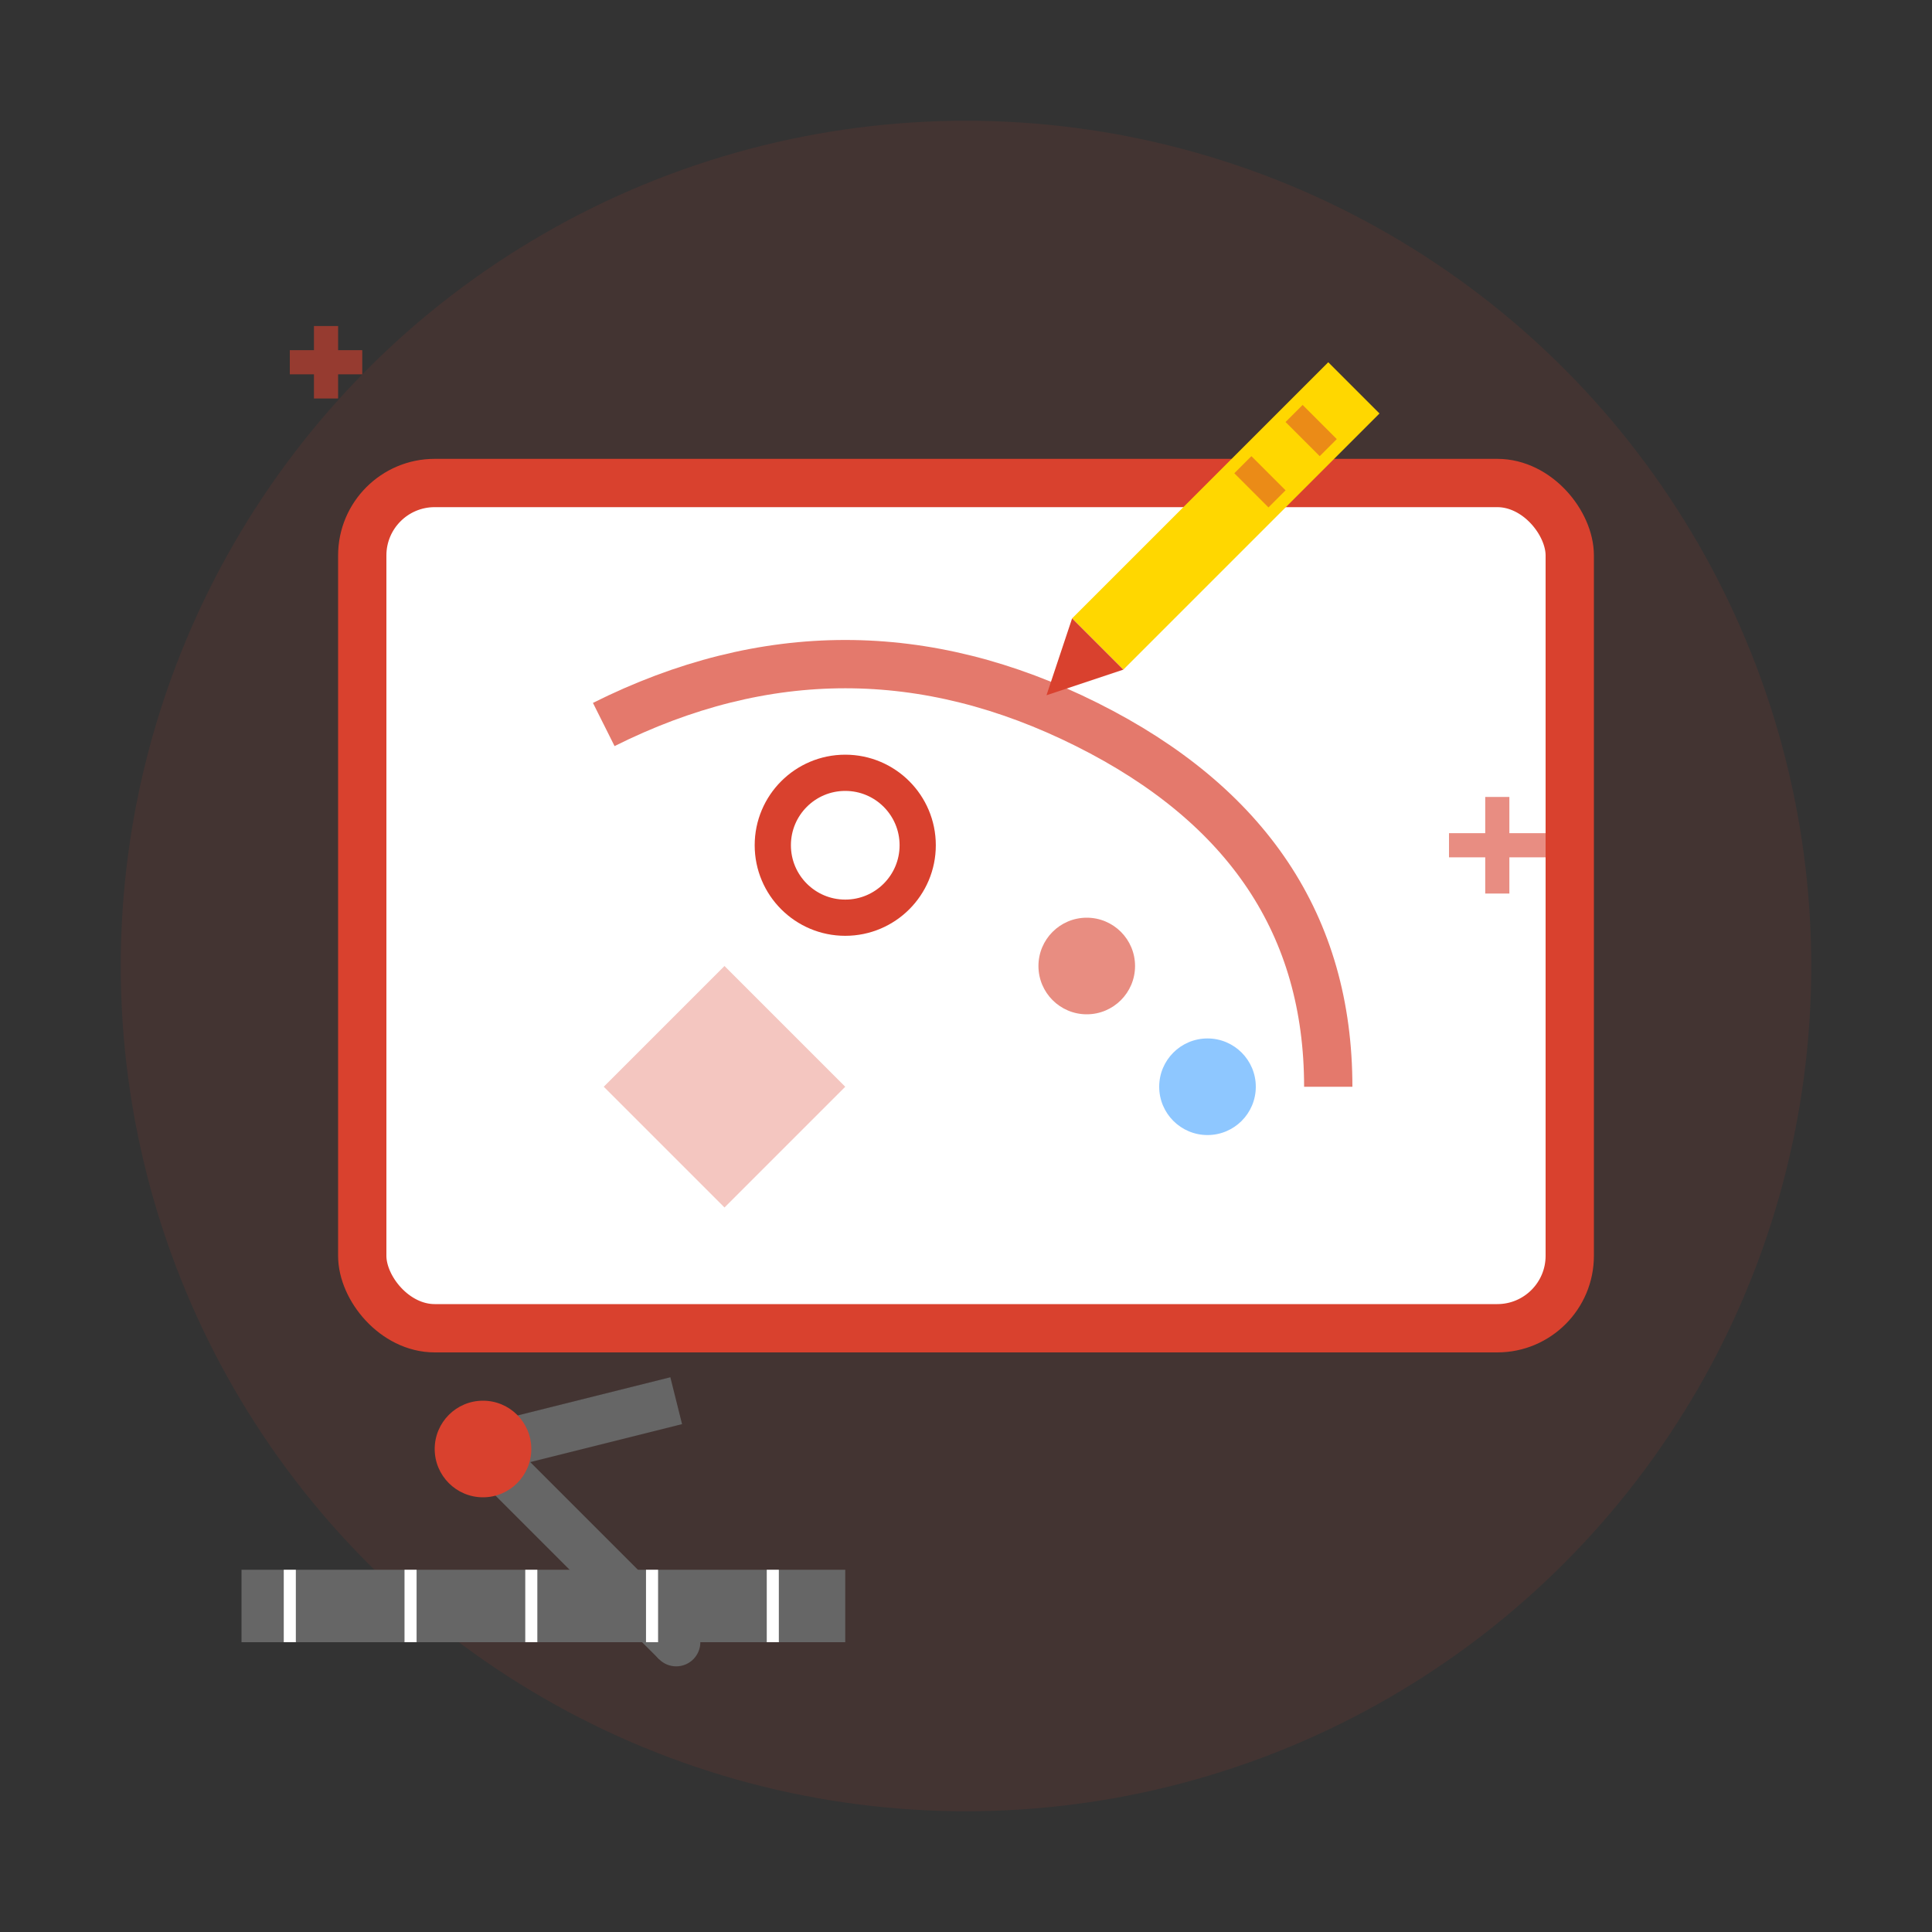 <svg width="80" height="80" viewBox="0 0 80 80" fill="none" xmlns="http://www.w3.org/2000/svg">
    <rect x="0" y="0" width="80" height="80" fill="#333333" stroke="none"/>
    <!-- Custom jewelry design icon -->
    
    <!-- Background circle -->
    <circle cx="40" cy="40" r="35" fill="#d9412e" opacity="0.1"/>
    
    <!-- Design board/canvas -->
    <rect x="15" y="20" width="50" height="35" rx="3" fill="#ffffff" stroke="#d9412e" stroke-width="2"/>
    
    <!-- Design sketch lines -->
    <path d="M25 30 Q35 25 45 30 Q55 35 55 45" stroke="#d9412e" stroke-width="2" fill="none" opacity="0.7"/>
    <circle cx="35" cy="35" r="3" fill="none" stroke="#d9412e" stroke-width="1.5"/>
    <circle cx="45" cy="40" r="2" fill="#d9412e" opacity="0.6"/>
    
    <!-- Pencil/design tool -->
    <g transform="translate(55, 15) rotate(45)">
        <rect x="0" y="0" width="3" height="15" fill="#ffd700"/>
        <polygon points="0,15 3,15 1.5,18" fill="#d9412e"/>
        <rect x="0.5" y="2" width="2" height="1" fill="#d9412e" opacity="0.5"/>
        <rect x="0.5" y="5" width="2" height="1" fill="#d9412e" opacity="0.5"/>
    </g>
    
    <!-- Compass/measurement tool -->
    <g transform="translate(20, 60)">
        <line x1="0" y1="0" x2="8" y2="8" stroke="#666" stroke-width="2"/>
        <line x1="0" y1="0" x2="8" y2="-2" stroke="#666" stroke-width="2"/>
        <circle cx="0" cy="0" r="2" fill="#d9412e"/>
        <circle cx="8" cy="8" r="1" fill="#666"/>
    </g>
    
    <!-- Ruler -->
    <rect x="10" y="65" width="25" height="3" fill="#666"/>
    <line x1="12" y1="65" x2="12" y2="68" stroke="#ffffff" stroke-width="0.5"/>
    <line x1="17" y1="65" x2="17" y2="68" stroke="#ffffff" stroke-width="0.5"/>
    <line x1="22" y1="65" x2="22" y2="68" stroke="#ffffff" stroke-width="0.5"/>
    <line x1="27" y1="65" x2="27" y2="68" stroke="#ffffff" stroke-width="0.5"/>
    <line x1="32" y1="65" x2="32" y2="68" stroke="#ffffff" stroke-width="0.5"/>
    
    <!-- Decorative design elements -->
    <path d="M25 45 L30 40 L35 45 L30 50 Z" fill="#d9412e" opacity="0.3"/>
    <circle cx="50" cy="45" r="2" fill="#1e90ff" opacity="0.5"/>
    
    <!-- Sparkle/inspiration effect -->
    <g stroke="#d9412e" stroke-width="1" opacity="0.6">
        <path d="M60,35 L64,35 M62,33 L62,37"/>
        <path d="M12,15 L15,15 M13.5,13.5 L13.5,16.5"/>
    </g>
</svg>
